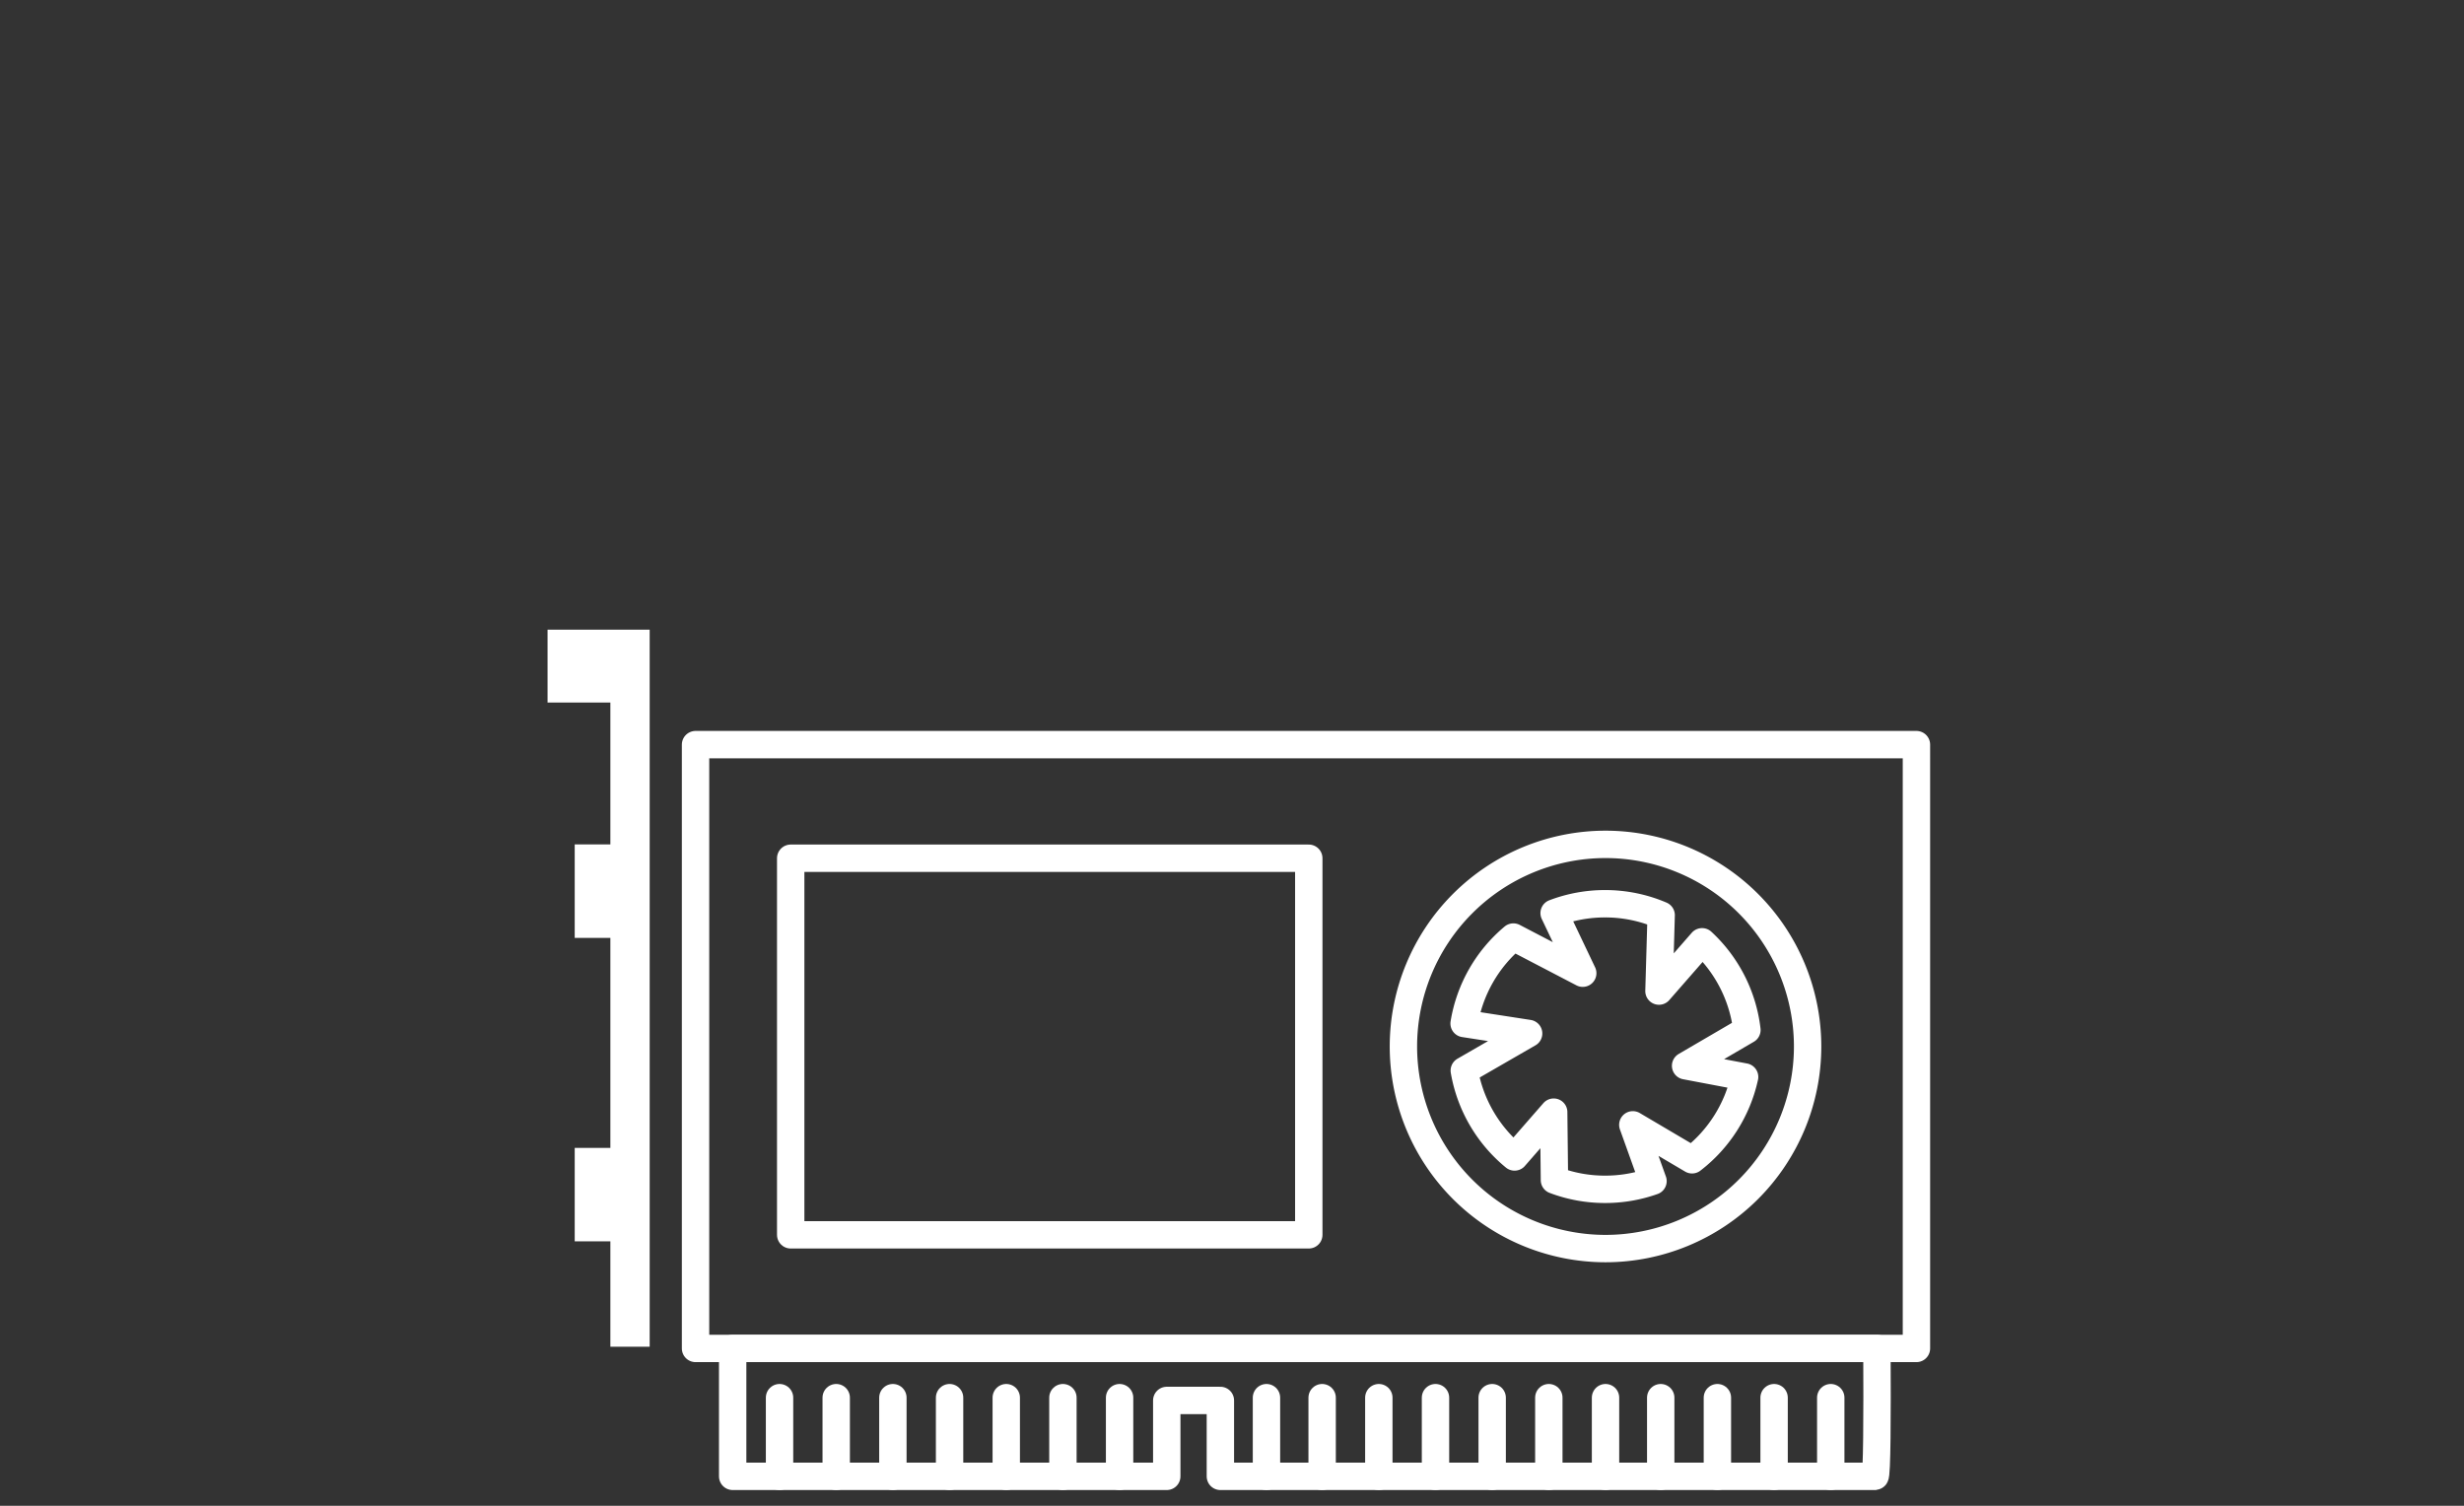 <svg xmlns="http://www.w3.org/2000/svg" width="180" height="110" viewBox="0 0 180 110">
  <rect x="0" y="0" width="180" height="110" fill="#333333" stroke="none"/>
  <g id="Group_1231" data-name="Group 1231" transform="translate(5664 1245)">
    <rect id="Rectangle_138" data-name="Rectangle 138" width="180" height="110" transform="translate(-5664 -1245)" fill="none"/>
    <g id="Group_1211" data-name="Group 1211" transform="translate(-5625.5 -1104.657)">
      <path id="Path_220" data-name="Path 220" d="M64.229-10.128V-4.38" transform="translate(-20.941 -28.113)" fill="none" stroke="#fff" stroke-linecap="round" stroke-linejoin="round" stroke-width="2"/>
      <path id="Path_221" data-name="Path 221" d="M117.516-10.128V-4.38" transform="translate(-38.729 -28.113)" fill="none" stroke="#fff" stroke-linecap="round" stroke-linejoin="round" stroke-width="2"/>
      <path id="Path_222" data-name="Path 222" d="M58.014-10.128V-4.38" transform="translate(-18.866 -28.113)" fill="none" stroke="#fff" stroke-linecap="round" stroke-linejoin="round" stroke-width="2"/>
      <path id="Path_223" data-name="Path 223" d="M142.214-10.128V-4.38" transform="translate(-46.974 -28.113)" fill="none" stroke="#fff" stroke-linecap="round" stroke-linejoin="round" stroke-width="2"/>
      <path id="Path_224" data-name="Path 224" d="M111.3-10.128V-4.38" transform="translate(-36.655 -28.113)" fill="none" stroke="#fff" stroke-linecap="round" stroke-linejoin="round" stroke-width="2"/>
      <path id="Path_225" data-name="Path 225" d="M51.8-10.128V-4.38" transform="translate(-16.791 -28.113)" fill="none" stroke="#fff" stroke-linecap="round" stroke-linejoin="round" stroke-width="2"/>
      <path id="Path_226" data-name="Path 226" d="M136-10.128V-4.38" transform="translate(-44.899 -28.113)" fill="none" stroke="#fff" stroke-linecap="round" stroke-linejoin="round" stroke-width="2"/>
      <path id="Path_227" data-name="Path 227" d="M105.086-10.128V-4.38" transform="translate(-34.58 -28.113)" fill="none" stroke="#fff" stroke-linecap="round" stroke-linejoin="round" stroke-width="2"/>
      <path id="Path_228" data-name="Path 228" d="M45.584-10.128V-4.38" transform="translate(-14.716 -28.113)" fill="none" stroke="#fff" stroke-linecap="round" stroke-linejoin="round" stroke-width="2"/>
      <path id="Path_229" data-name="Path 229" d="M129.784-10.128V-4.38" transform="translate(-42.825 -28.113)" fill="none" stroke="#fff" stroke-linecap="round" stroke-linejoin="round" stroke-width="2"/>
      <path id="Path_230" data-name="Path 230" d="M98.871-10.128V-4.38" transform="translate(-32.505 -28.113)" fill="none" stroke="#fff" stroke-linecap="round" stroke-linejoin="round" stroke-width="2"/>
      <path id="Path_231" data-name="Path 231" d="M39.369-10.128V-4.38" transform="translate(-12.642 -28.113)" fill="none" stroke="#fff" stroke-linecap="round" stroke-linejoin="round" stroke-width="2"/>
      <path id="Path_232" data-name="Path 232" d="M123.569-10.128V-4.38" transform="translate(-40.75 -28.113)" fill="none" stroke="#fff" stroke-linecap="round" stroke-linejoin="round" stroke-width="2"/>
      <path id="Path_233" data-name="Path 233" d="M92.656-10.128V-4.38" transform="translate(-30.43 -28.113)" fill="none" stroke="#fff" stroke-linecap="round" stroke-linejoin="round" stroke-width="2"/>
      <path id="Path_234" data-name="Path 234" d="M33.154-10.128V-4.38" transform="translate(-10.567 -28.113)" fill="none" stroke="#fff" stroke-linecap="round" stroke-linejoin="round" stroke-width="2"/>
      <path id="Path_235" data-name="Path 235" d="M86.441-10.128V-4.38" transform="translate(-28.356 -28.113)" fill="none" stroke="#fff" stroke-linecap="round" stroke-linejoin="round" stroke-width="2"/>
      <path id="Path_236" data-name="Path 236" d="M80.335-10.128V-4.38" transform="translate(-26.317 -28.113)" fill="none" stroke="#fff" stroke-linecap="round" stroke-linejoin="round" stroke-width="2"/>
      <path id="Path_237" data-name="Path 237" d="M26.939-10.128V-4.38" transform="translate(-8.492 -28.113)" fill="none" stroke="#fff" stroke-linecap="round" stroke-linejoin="round" stroke-width="2"/>
      <path id="Path_238" data-name="Path 238" d="M17.728-37.63h89.189V-81.74H17.728Z" transform="translate(-5.417 -4.207)" fill="none" stroke="#fff" stroke-linecap="round" stroke-linejoin="round" stroke-width="2"/>
      <path id="Path_239" data-name="Path 239" d="M110.117-70.8a14.771,14.771,0,0,1,14.764,14.764,14.771,14.771,0,0,1-14.764,14.764A14.771,14.771,0,0,1,95.353-56.032,14.771,14.771,0,0,1,110.117-70.8Z" transform="translate(-31.331 -7.86)" fill="none" stroke="#fff" stroke-linecap="round" stroke-linejoin="round" stroke-width="2"/>
      <path id="Path_240" data-name="Path 240" d="M105.695-45.794a10.43,10.43,0,0,1-3.673-6.31l4.7-2.711-4.713-.728a10.423,10.423,0,0,1,3.6-6.316l5.066,2.641-2.09-4.391a10.4,10.4,0,0,1,3.719-.683,10.387,10.387,0,0,1,4.1.837l-.16,5.543,3.148-3.6a10.412,10.412,0,0,1,3.276,6.441l-4.478,2.616,4.31.817a10.441,10.441,0,0,1-3.839,6.05l-4.327-2.553,1.474,4.111a10.4,10.4,0,0,1-3.5.6,10.394,10.394,0,0,1-3.7-.675l-.055-4.963Z" transform="translate(-33.553 -10.031)" fill="none" stroke="#fff" stroke-linecap="round" stroke-linejoin="round" stroke-width="2"/>
      <path id="Path_241" data-name="Path 241" d="M105.39-15.526c.026,4.942.007,9.333-.142,9.344H57.428v-5.545H53.511v5.545H21.8v-9.344Z" transform="translate(-6.777 -26.311)" fill="none" stroke="#fff" stroke-linecap="round" stroke-linejoin="round" stroke-width="2"/>
      <path id="Path_242" data-name="Path 242" d="M28.163-41.771H66.01v-27.51H28.163Z" transform="translate(-8.901 -8.366)" fill="none" stroke="#fff" stroke-linecap="round" stroke-linejoin="round" stroke-width="2"/>
      <path id="Path_243" data-name="Path 243" d="M8.96-94.343V-41.96H6.089v-7.7H3.484v-6.828H6.089V-71.828H3.484v-6.828H6.089V-89.019H1.5v-5.324Z" transform="translate(0 0)" fill="#fff"/>
    </g>
  </g>
</svg>
